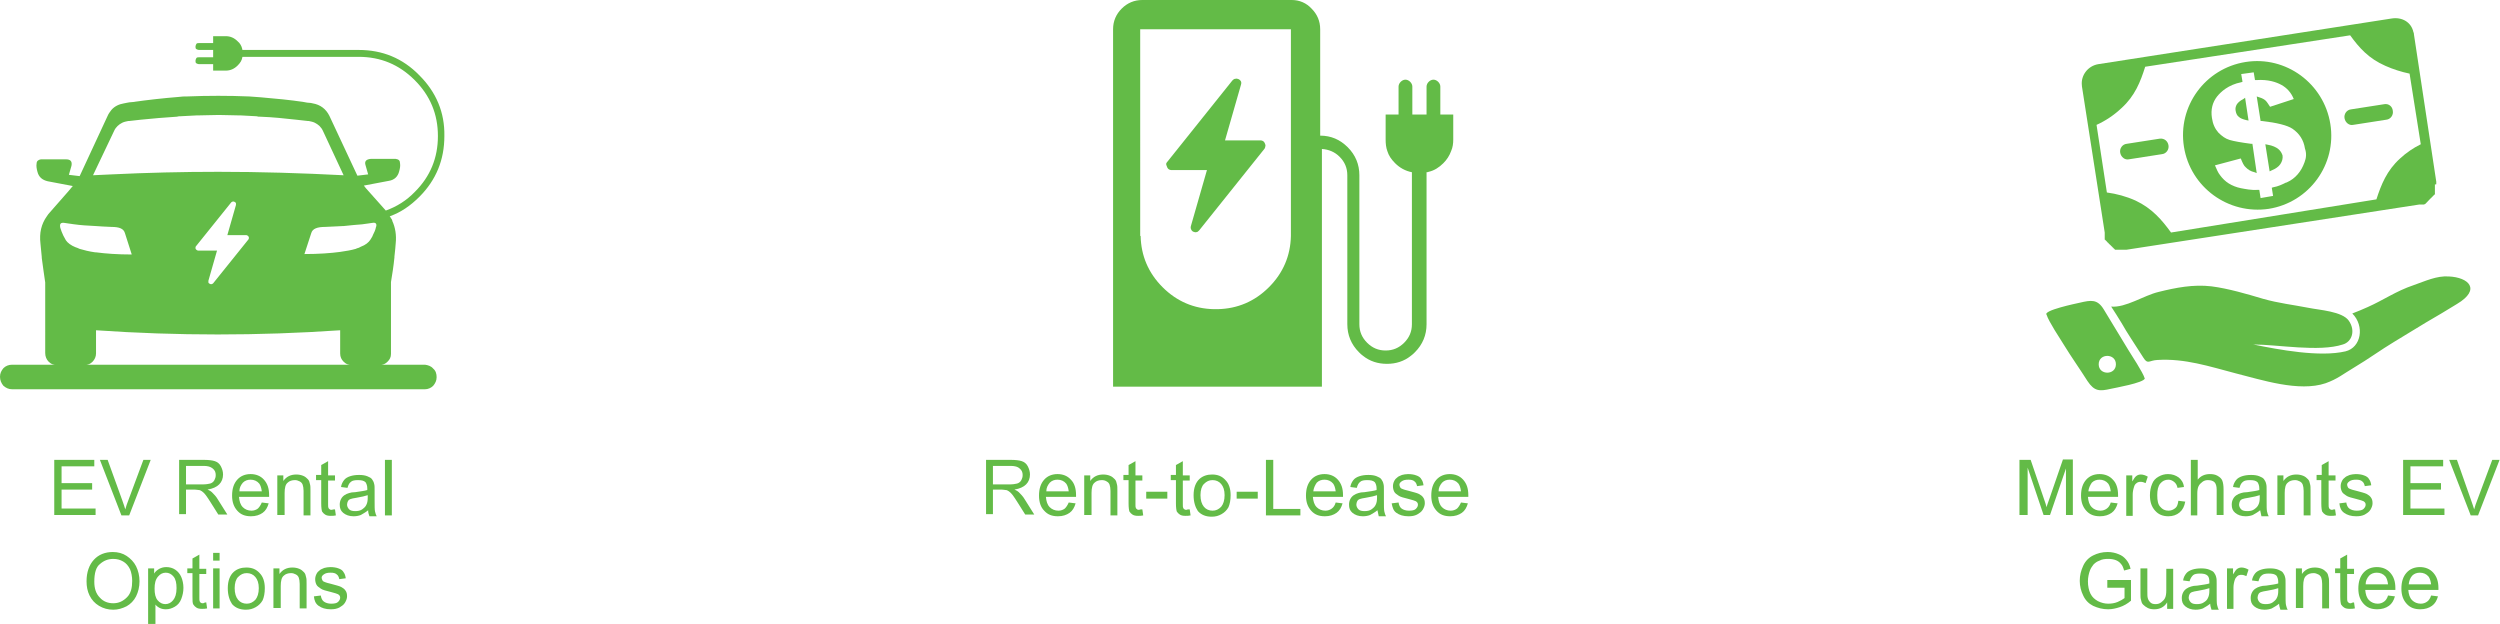 <?xml version="1.0" encoding="UTF-8"?> <svg xmlns="http://www.w3.org/2000/svg" xmlns:xlink="http://www.w3.org/1999/xlink" version="1.1" id="Layer_1" x="0px" y="0px" width="580.6px" height="144.9px" viewBox="0 0 580.6 144.9" style="enable-background:new 0 0 580.6 144.9;" xml:space="preserve"> <style type="text/css"> .st0{fill-rule:evenodd;clip-rule:evenodd;fill:#63BB47;} .st1{fill:#63BB47;} .st2{enable-background:new ;} </style> <g> <path class="st0" d="M304.6,2c1.3,1.3,2,2.9,2,4.8v24.7h0c2.5,0,4.6,0.9,6.4,2.7c1.8,1.8,2.7,4,2.7,6.5v34.6c0,1.7,0.6,3.1,1.8,4.3 l0,0c1.2,1.2,2.6,1.8,4.3,1.8h0c1.7,0,3.1-0.6,4.3-1.8c1.2-1.2,1.8-2.6,1.8-4.3V40c-1.5-0.3-2.8-1-3.9-2.1 c-0.9-0.9-1.5-1.8-1.8-2.8c-0.3-0.8-0.4-1.7-0.4-2.7v-5.8h3v-6.5c0-0.4,0.2-0.8,0.5-1.1c0.3-0.3,0.7-0.5,1.1-0.5s0.8,0.2,1.1,0.5 c0.3,0.3,0.5,0.7,0.5,1.1v6.5h3.3v-6.5c0-0.4,0.2-0.8,0.5-1.1c0.3-0.3,0.7-0.5,1.1-0.5s0.8,0.2,1.1,0.5c0.3,0.3,0.5,0.7,0.5,1.1 v6.5h3v5.8c0,0.9-0.1,1.8-0.5,2.7c-0.4,1.1-1,2-1.8,2.8c-1,1-2.1,1.7-3.4,2c-0.2,0.1-0.4,0.1-0.5,0.1v35.3c0,2.5-0.9,4.7-2.7,6.5 c-0.3,0.3-0.6,0.6-0.9,0.8c-1.6,1.3-3.5,1.9-5.6,1.9h0c-2.1,0-4-0.6-5.6-1.9c-0.3-0.2-0.6-0.5-0.9-0.8l0,0c-1.8-1.8-2.7-4-2.7-6.5 V40.7c0-1.7-0.6-3.1-1.8-4.3c-1.1-1.1-2.5-1.7-4.1-1.8h0v55.2h-48.5v-83c0-1.9,0.7-3.5,2-4.8c1.3-1.3,2.9-2,4.8-2H300 C301.8,0,303.4,0.7,304.6,2 M264.9,54.8c0.1,4.6,1.8,8.6,5.1,11.9s7.3,5,11.9,5.1h0.9c4.6-0.1,8.6-1.8,11.9-5.1 c3.3-3.3,5-7.3,5.1-11.9v-48h-35V54.8z"></path> <path class="st0" d="M271,37.7l15.2-19c0.2-0.2,0.4-0.4,0.7-0.4c0.3-0.1,0.5,0,0.8,0.1c0.2,0.1,0.4,0.3,0.5,0.5 c0.1,0.2,0.1,0.5,0,0.8l-3.7,12.9h8.2c0.3,0,0.6,0.1,0.8,0.3c0.2,0.2,0.3,0.5,0.4,0.8c0,0.3-0.1,0.6-0.2,0.8l-15.2,19 c-0.2,0.2-0.4,0.4-0.6,0.4c-0.3,0.1-0.5,0-0.8-0.1c-0.2-0.1-0.4-0.3-0.5-0.6c-0.1-0.2-0.1-0.5,0-0.8l3.7-12.9h-8.2 c-0.3,0-0.6-0.1-0.8-0.3c-0.2-0.2-0.3-0.5-0.4-0.8C270.8,38.2,270.8,37.9,271,37.7"></path> </g> <g> <path class="st1" d="M521,23c-0.8,0.4-1.2,0.8-1.5,1.2c-0.3,0.5-0.4,1-0.3,1.5c0.1,0.6,0.3,1.1,0.7,1.4c0.4,0.4,1,0.6,1.8,0.8 l0.5,0.1l-0.8-5.3L521,23z"></path> <path class="st1" d="M529.1,34.6c-0.5-0.4-1.3-0.8-2.5-1l-0.5-0.1l1,6.3l0.4-0.2c1-0.4,1.7-0.9,2.1-1.5c0.4-0.6,0.6-1.3,0.5-2 C529.9,35.5,529.6,35,529.1,34.6"></path> <path class="st1" d="M501.6,32.2l-7.7,1.2c-1,0.1-1.7,1.1-1.5,2.1s1.1,1.7,2,1.5l7.7-1.2c1-0.1,1.7-1.1,1.5-2.1 S502.6,32.1,501.6,32.2"></path> <path class="st1" d="M553.7,24.2l-7.7,1.2c-1,0.1-1.7,1.1-1.5,2.1s1.1,1.7,2,1.5l7.7-1.2c1-0.1,1.7-1.1,1.5-2.1 C555.6,24.7,554.7,24,553.7,24.2"></path> <path class="st1" d="M521.5,14.4c-9.4,1.5-15.8,10.3-14.3,19.7s10.3,15.8,19.7,14.4c9.4-1.5,15.8-10.3,14.3-19.7 C539.7,19.4,530.9,12.9,521.5,14.4 M535.2,37.7c-0.4,1.1-0.9,2-1.6,2.8c-0.7,0.8-1.5,1.4-2.4,1.8c-0.1,0.1-0.2,0.1-0.3,0.1 c-0.8,0.4-1.8,0.9-3,1.1l-0.3,0.1l0.3,1.9L525,46l-0.3-1.9l-0.3,0c-1.6,0.1-2.9-0.2-4-0.4l0,0c-1-0.2-2-0.6-2.8-1.1 c-0.8-0.5-1.5-1.2-2-1.9c-0.5-0.6-0.8-1.4-1.2-2.3l6-1.6c0.4,1,0.7,1.7,1.2,2.1c0.5,0.5,1.1,0.9,2,1.1l0.5,0.2l-1-6.8l-0.3,0 c-2.3-0.3-4-0.6-5-0.9c-1-0.3-1.8-0.9-2.6-1.7c-0.8-0.9-1.3-2-1.5-3.4c-0.3-1.9,0.1-3.6,1.2-5c0.9-1.1,2.6-2.7,5.6-3.3l0.3-0.1 l-0.3-1.8l2.9-0.4l0.3,1.8l0.3,0c2.8-0.2,4.7,0.5,5.8,1.1c1.3,0.7,2.3,1.8,2.9,3.3l-5.5,1.8c-0.4-0.6-0.7-1.1-1-1.4 c-0.3-0.3-0.8-0.6-1.5-0.8l-0.6-0.2l0.9,5.7l0.3,0c3.5,0.4,5.9,1,7.1,1.8c1.6,1.1,2.6,2.6,2.9,4.6 C535.7,35.6,535.6,36.7,535.2,37.7"></path> <path class="st1" d="M565.8,42.7c0-0.1,0-0.1,0-0.2c0,0,0,0,0,0s0,0,0,0c0-0.1,0-0.1,0-0.2c0-0.1,0-0.1,0-0.1l-5.2-34.3 c0-0.1,0-0.3-0.1-0.4c-0.5-2.4-2.7-3.6-5.1-3.2l-68.1,10.6c-2.4,0.4-4.1,2.6-3.8,5c0,0.1,0,0.1,0,0.1l5.3,34c0,0.1,0,0.1,0,0.1l0,0 c0,0.1,0,0.1,0,0.2c0,0,0,0,0,0c0,0,0,0,0,0c0,0.1,0,0.1,0,0.2c0,0,0,0,0,0.1c0,0.1,0,0.1,0,0.1c0,0,0,0.1,0,0.1c0,0.1,0,0.1,0,0.1 c0,0,0,0.1,0,0.1c0,0,0,0.1,0,0.1c0,0,0,0.1,0,0.1c0,0,0,0.1,0,0.1c0,0,0,0.1,0,0.1c0,0,0,0.1,0,0.1c0,0,0,0.1,0,0.1 c0,0,0,0.1,0.1,0.1s0,0.1,0.1,0.1s0,0.1,0.1,0.1s0,0.1,0.1,0.1s0,0.1,0.1,0.1s0,0.1,0.1,0.1c0,0,0,0.1,0.1,0.1c0,0,0,0.1,0.1,0.1 s0,0.1,0.1,0.1c0,0,0,0.1,0.1,0.1c0,0,0,0.1,0.1,0.1c0,0,0,0.1,0.1,0.1c0,0,0,0,0.1,0.1c0,0,0.1,0.1,0.1,0.1s0,0,0.1,0.1 s0.1,0.1,0.1,0.1s0,0,0.1,0.1s0.1,0,0.1,0.1s0,0,0.1,0.1s0.1,0,0.1,0.1s0,0,0.1,0.1c0,0,0.1,0,0.1,0.1c0,0,0.1,0,0.1,0.1 s0.1,0,0.1,0.1c0,0,0.1,0,0.1,0s0.1,0,0.1,0c0,0,0.1,0,0.1,0c0,0,0.1,0,0.1,0c0,0,0.1,0,0.1,0c0,0,0.1,0,0.1,0c0,0,0.1,0,0.1,0 c0,0,0.1,0,0.1,0c0,0,0.1,0,0.1,0c0,0,0.1,0,0.1,0c0,0,0.1,0,0.1,0c0,0,0.1,0,0.1,0c0,0,0.1,0,0.1,0c0,0,0.1,0,0.1,0 c0,0,0.1,0,0.1,0c0,0,0.1,0,0.1,0c0,0,0.1,0,0.1,0c0,0,0.1,0,0.1,0c0,0,0.1,0,0.1,0c0,0,0.1,0,0.1,0c0,0,0.1,0,0.1,0 c0,0,0.1,0,0.1,0c0,0,0.1,0,0.2,0c0,0,0,0,0.1,0c0.1,0,0.2,0,0.2,0l68-10.5c0.1,0,0.2,0,0.2,0c0,0,0,0,0.1,0c0,0,0.1,0,0.1,0 c0,0,0.1,0,0.1,0c0,0,0.1,0,0.1,0c0,0,0.1,0,0.1,0c0,0,0.1,0,0.1,0c0,0,0.1,0,0.1,0c0,0,0.1,0,0.1,0c0,0,0.1,0,0.1,0 c0,0,0.1,0,0.1-0.1c0,0,0.1,0,0.1,0c0,0,0.1,0,0.1-0.1c0,0,0.1,0,0.1-0.1c0,0,0.1,0,0.1-0.1c0,0,0.1,0,0.1-0.1c0,0,0.1,0,0.1-0.1 s0.1,0,0.1-0.1c0,0,0.1,0,0.1-0.1s0,0,0.1-0.1s0.1,0,0.1-0.1c0,0,0,0,0.1-0.1c0,0,0-0.1,0.1-0.1s0-0.1,0.1-0.1s0-0.1,0.1-0.1 c0,0,0-0.1,0.1-0.1s0-0.1,0.1-0.1s0-0.1,0.1-0.1c0,0,0-0.1,0.1-0.1s0-0.1,0.1-0.1s0-0.1,0.1-0.1c0,0,0-0.1,0.1-0.1s0-0.1,0.1-0.1 s0-0.1,0.1-0.1s0-0.1,0.1-0.1s0-0.1,0-0.1c0,0,0-0.1,0-0.1c0,0,0-0.1,0-0.1c0,0,0-0.1,0-0.1c0,0,0-0.1,0-0.1c0,0,0-0.1,0-0.1 c0,0,0-0.1,0-0.1c0,0,0-0.1,0-0.1c0,0,0-0.1,0-0.1c0,0,0-0.1,0-0.1c0,0,0-0.1,0-0.1c0,0,0-0.1,0-0.1c0,0,0-0.1,0-0.1 c0,0,0-0.1,0-0.1c0,0,0-0.1,0-0.1c0,0,0-0.1,0-0.1c0,0,0-0.1,0-0.1c0,0,0-0.1,0-0.1c0,0,0-0.1,0-0.1c0,0,0-0.1,0-0.1 c0,0,0-0.1,0-0.1c0-0.1,0-0.1,0-0.1c0,0,0-0.1,0-0.1C565.8,42.9,565.8,42.8,565.8,42.7C565.8,42.7,565.8,42.7,565.8,42.7 M557.4,36.8c-3.1,2.8-4.4,6.1-5.5,9.5L504.2,54c-2.1-2.9-4.4-5.6-8.2-7.4c-2.2-1-4.5-1.6-6.7-1.9L486.9,29c2-0.9,4-2.2,5.8-3.9 c3.1-2.8,4.4-6.1,5.5-9.6l47.6-7.3c2.1,2.9,4.3,5.4,8.2,7.1c1.8,0.8,3.7,1.4,5.6,1.8l2.6,16.4C560.4,34.4,558.8,35.5,557.4,36.8"></path> <path class="st1" d="M570.6,70.6c-2.4,1.5-4.8,2.9-7.2,4.3c-2.5,1.5-4.9,3-7.4,4.5c-3,1.8-6,4-9.2,5.9c-2.7,1.6-3.9,2.7-6.7,3.7 c-6.2,2.1-14.9-0.8-20.9-2.3c-6.1-1.6-11.8-3.5-18.2-3.1c-1.9,0.1-2.2,1.1-3.2-0.5c-1-1.5-1.9-3-2.9-4.5c-0.8-1.2-1.5-2.4-2.2-3.6 c-0.8-1.3-1.6-2.6-2.4-3.8c3.4,0.3,7.6-2.6,11-3.4c4-1,8.1-1.8,12.3-1.3c3.9,0.5,8.3,1.8,12,2.9c3.5,1,7,1.4,10.6,2.1 c2.4,0.5,7.8,0.8,9.3,3c1.6,2.3,0.7,4.9-1.4,5.5c-5.5,1.8-15.2,0-20.8,0c5.9,1.2,15.4,3,21.4,1.6c3.7-0.9,4.5-5.9,1.6-8.8 c1.3-0.5,2.5-1,3.6-1.5c1.8-0.8,3.4-1.7,5.1-2.6c1.7-0.9,3.5-1.8,5.6-2.5c2.6-0.9,5.3-2.2,8.1-2C573.3,64.4,576.3,67.2,570.6,70.6 M498.1,87.9c-0.2,1-7,2.2-7.9,2.4c-2.6,0.6-3.8,0.6-5.4-1.8c-1.9-3-3.7-5.5-5.6-8.6c-0.8-1.3-3.4-5.2-3.9-6.8 c-0.9-1,6.8-2.6,7.7-2.8c2.6-0.6,4.1-0.9,5.6,1.6l5.7,9.4C494.9,82.3,497.7,86.5,498.1,87.9C498.1,88.1,498.2,87.7,498.1,87.9 M491.4,84.6c0-2.6-4-2.6-4,0S491.4,87.2,491.4,84.6"></path> </g> <g> <path class="st0" d="M25.9,52.7c-0.7,0-1.4-0.1-2.1-0.1c-0.5,0-1-0.1-1.5-0.1c-2-0.1-3.6-0.2-5-0.4c-0.3,0-0.5-0.1-0.7-0.1 c-0.5-0.1-1-0.1-1.4-0.2c-1.1-0.2-1.4,0.1-1.2,1.1c0.2,0.6,0.4,1.2,0.7,1.8c0.2,0.4,0.4,0.7,0.6,1.1c0.4,0.6,1.2,1.2,2.2,1.6 c0.3,0.1,0.6,0.2,1,0.4c1,0.3,2.2,0.6,3.6,0.8c0.1,0,0.1,0,0.2,0c2.3,0.3,5,0.5,8.3,0.5L29,54.1C28.7,53.1,27.7,52.7,25.9,52.7 L25.9,52.7L25.9,52.7z M21.6,40.7c1.4-0.1,2.9-0.1,4.3-0.2c8.3-0.4,16.5-0.6,24.8-0.6c9.7,0,19.4,0.3,29.1,0.8l-4.8-10.3 c-0.4-0.9-1.1-1.5-1.9-1.9c-0.4-0.2-0.9-0.3-1.4-0.4c-0.1,0-0.1,0-0.2,0c-0.9-0.1-1.8-0.2-2.7-0.3c-2.7-0.3-5.5-0.6-8.4-0.7 c-0.3,0-0.5,0-0.8-0.1l-3.7-0.2c-0.1,0-0.3,0-0.4,0c-1.5,0-3.1-0.1-4.7-0.1c-1.6,0-3.2,0.1-4.7,0.1h-0.1c-0.1,0-0.2,0-0.3,0 L41.9,27c-0.3,0-0.5,0-0.8,0.1c-2.9,0.2-5.6,0.4-8.4,0.7c-0.9,0.1-1.8,0.2-2.7,0.3c-0.1,0-0.1,0-0.2,0c-0.5,0.1-1,0.2-1.4,0.4 c-0.8,0.4-1.5,1-1.9,1.9L21.6,40.7z M101.7,31.6L101.7,31.6c0-5.1-1.8-9.4-5.4-13c-3.6-3.6-7.9-5.4-13-5.4h-27v0 c-0.1,0.8-0.5,1.4-1.1,2c-0.8,0.8-1.7,1.2-2.8,1.2h-2.9v-1.5h-3.3c-0.2,0-0.4-0.1-0.6-0.2s-0.2-0.4-0.2-0.6s0.1-0.4,0.2-0.6 s0.4-0.2,0.6-0.2h3.3v-1.7h-3.3c-0.2,0-0.4-0.1-0.6-0.2c-0.2-0.1-0.2-0.4-0.2-0.6s0.1-0.4,0.2-0.6s0.4-0.2,0.6-0.2h3.3V8.4h2.9 c1.1,0,2,0.4,2.8,1.2c0.1,0.1,0.3,0.3,0.4,0.4c0.4,0.5,0.6,1,0.7,1.6h27c5.5,0,10.2,1.9,14.1,5.9c3.9,3.9,5.9,8.6,5.8,14.1v0 c0,5.5-1.9,10.2-5.8,14.1c-2.1,2.1-4.3,3.6-6.8,4.5c0,0,0,0-0.1,0l0,0c0.1,0.1,0.2,0.3,0.3,0.5l0.1,0.1C91,50.9,91,51,91,51 c0.1,0.1,0.1,0.2,0.1,0.3c0.7,1.5,1,3.3,0.8,5.2c0,0.4-0.1,0.8-0.1,1.2c-0.1,0.7-0.1,1.3-0.2,1.9c0,0.1,0,0.1,0,0.2 c-0.2,2-0.5,3.9-0.8,5.7v0v16.7C90.8,83,90.5,83.5,90,84c-0.5,0.5-1.1,0.8-1.8,0.8h-6.6c-0.7,0-1.3-0.3-1.8-0.8 c-0.5-0.5-0.8-1.1-0.8-1.9v-5.4c-19,1.3-37.9,1.3-56.7,0v5.4c0,0.7-0.3,1.4-0.8,1.9c-0.5,0.5-1.1,0.8-1.8,0.8h-6.6 c-0.7,0-1.3-0.3-1.8-0.8c-0.5-0.5-0.8-1.2-0.8-2V65.3l0,0.3c-0.3-1.8-0.5-3.7-0.8-5.7c0-0.1,0-0.1,0-0.2c-0.1-1-0.2-2-0.3-3.1 c-0.3-2.5,0.2-4.6,1.5-6.4c0.2-0.3,0.4-0.6,0.7-0.9l4.3-4.9c0.3-0.4,0.7-0.8,1-1.2l-5.8-1.1c-1.3-0.3-2.1-1-2.4-2.2 c-0.2-0.7-0.3-1.4-0.2-1.9c0-0.6,0.4-0.9,1-1h5.8c1.1,0,1.5,0.5,1.3,1.5l-0.6,2.1l2.5,0.3l0,0L25,26.9c0.2-0.5,0.6-1,0.9-1.4 c0.7-0.8,1.7-1.3,2.9-1.5c0.2,0,0.4-0.1,0.5-0.1c0.5-0.1,1-0.2,1.5-0.2c3.5-0.5,7.1-0.9,10.8-1.2c0.6-0.1,1.2-0.1,1.8-0.1 c4.9-0.2,9.7-0.2,14.5,0c0.9,0.1,1.8,0.1,2.7,0.2c3.4,0.3,6.8,0.6,10,1.1c0.5,0.1,1,0.2,1.5,0.2c0.2,0,0.4,0.1,0.5,0.1 c1.8,0.3,3.1,1.3,3.9,2.9L83,40.8v0l2.5-0.3l-0.6-2.1c-0.3-0.9,0.1-1.4,1.2-1.5h5.8c0.7,0.1,1,0.4,1,1c0.1,0.6,0,1.2-0.2,1.9 c-0.3,1.2-1.1,2-2.4,2.2l-5.8,1.1c0.3,0.4,0.6,0.8,1,1.2l4.1,4.6c2.5-0.9,4.8-2.3,6.8-4.4C99.9,41,101.7,36.7,101.7,31.6 M79.6,52.5c-0.6,0-1.3,0.1-2,0.1c-0.7,0-1.4,0.1-2.1,0.1c-1.8,0-2.9,0.4-3.2,1.4L70.7,59c3.3,0,6.1-0.2,8.3-0.5 c1.4-0.2,2.6-0.4,3.6-0.7c0.1,0,0.1,0,0.2-0.1c0.4-0.1,0.7-0.2,1-0.4c1.1-0.4,1.8-1,2.2-1.6c0.2-0.4,0.5-0.7,0.6-1.1 c0.3-0.6,0.6-1.2,0.7-1.8c0-0.1,0.1-0.2,0.1-0.3c0.1-0.7-0.3-0.9-1.2-0.7c-0.4,0.1-0.9,0.1-1.4,0.2c-0.2,0-0.5,0.1-0.7,0.1 c-1.2,0.1-2.6,0.2-4.3,0.4C79.7,52.5,79.6,52.5,79.6,52.5 M57.7,55.6c0.1-0.1,0.1-0.3,0.1-0.4c0-0.2-0.1-0.3-0.2-0.4 s-0.3-0.2-0.4-0.2h-4.4l2-7c0-0.1,0-0.3,0-0.4s-0.1-0.2-0.3-0.3c-0.1-0.1-0.3-0.1-0.4-0.1s-0.3,0.1-0.4,0.2l-8.2,10.2 c-0.1,0.1-0.1,0.3-0.1,0.4c0,0.2,0.1,0.3,0.2,0.4s0.3,0.2,0.4,0.2h4.4l-2,7c0,0.1,0,0.3,0,0.4s0.1,0.2,0.3,0.3 c0.1,0.1,0.3,0.1,0.4,0.1s0.3-0.1,0.4-0.2L57.7,55.6z"></path> <path class="st0" d="M100.6,85.6c0.6,0.5,0.8,1.2,0.8,2c0,0.8-0.3,1.4-0.8,2c-0.5,0.5-1.2,0.8-1.9,0.8H2.8c-0.8,0-1.4-0.3-2-0.8 C0.3,89,0,88.3,0,87.5c0-0.8,0.3-1.4,0.8-2c0.5-0.5,1.2-0.8,2-0.8h95.9C99.4,84.8,100.1,85,100.6,85.6"></path> </g> <g class="st2"> <path class="st1" d="M12.6,119.7v-12.9h9.3v1.5h-7.6v3.9h7.1v1.5h-7.1v4.4h7.9v1.5H12.6z"></path> <path class="st1" d="M28.2,119.7l-5-12.9h1.8l3.4,9.4c0.3,0.8,0.5,1.5,0.7,2.1c0.2-0.7,0.4-1.4,0.7-2.1l3.5-9.4H35l-5,12.9H28.2z"></path> <path class="st1" d="M41.6,119.7v-12.9h5.7c1.1,0,2,0.1,2.6,0.3c0.6,0.2,1.1,0.6,1.4,1.2s0.5,1.2,0.5,1.9c0,0.9-0.3,1.7-0.9,2.3 c-0.6,0.6-1.5,1-2.7,1.2c0.5,0.2,0.8,0.4,1,0.6c0.5,0.5,1,1,1.4,1.7l2.2,3.5h-2.1l-1.7-2.7c-0.5-0.8-0.9-1.4-1.2-1.8 c-0.3-0.4-0.6-0.7-0.9-0.9s-0.5-0.3-0.8-0.3c-0.2,0-0.5-0.1-0.9-0.1h-2v5.7H41.6z M43.3,112.5H47c0.8,0,1.4-0.1,1.8-0.2 s0.8-0.4,1-0.8s0.3-0.7,0.3-1.2c0-0.6-0.2-1.1-0.7-1.5s-1.1-0.6-2.1-0.6h-4.1V112.5z"></path> <path class="st1" d="M60.8,116.7l1.6,0.2c-0.3,1-0.7,1.7-1.4,2.2c-0.7,0.5-1.6,0.8-2.7,0.8c-1.4,0-2.4-0.4-3.2-1.3s-1.2-2-1.2-3.5 c0-1.6,0.4-2.8,1.2-3.7c0.8-0.9,1.9-1.3,3.1-1.3c1.2,0,2.3,0.4,3.1,1.3s1.2,2,1.2,3.6c0,0.1,0,0.2,0,0.4h-7c0.1,1,0.3,1.8,0.9,2.4 c0.5,0.5,1.2,0.8,2,0.8c0.6,0,1.1-0.2,1.5-0.5C60.2,117.8,60.5,117.4,60.8,116.7z M55.6,114.1h5.2c-0.1-0.8-0.3-1.4-0.6-1.8 c-0.5-0.6-1.2-0.9-2-0.9c-0.7,0-1.3,0.2-1.8,0.7C55.9,112.7,55.6,113.3,55.6,114.1z"></path> <path class="st1" d="M64.4,119.7v-9.3h1.4v1.3c0.7-1,1.7-1.5,3-1.5c0.6,0,1.1,0.1,1.6,0.3s0.8,0.5,1.1,0.8s0.4,0.7,0.5,1.2 c0.1,0.3,0.1,0.8,0.1,1.5v5.7h-1.6V114c0-0.6-0.1-1.1-0.2-1.4c-0.1-0.3-0.3-0.6-0.7-0.8s-0.7-0.3-1.1-0.3c-0.7,0-1.3,0.2-1.7,0.6 c-0.5,0.4-0.7,1.2-0.7,2.4v5.1H64.4z"></path> <path class="st1" d="M77.8,118.3l0.2,1.4c-0.4,0.1-0.8,0.1-1.2,0.1c-0.6,0-1-0.1-1.3-0.3s-0.5-0.4-0.7-0.7 c-0.1-0.3-0.2-0.9-0.2-1.9v-5.4h-1.2v-1.2h1.2V108l1.6-0.9v3.3h1.6v1.2h-1.6v5.5c0,0.5,0,0.7,0.1,0.9c0.1,0.1,0.1,0.2,0.3,0.3 c0.1,0.1,0.3,0.1,0.5,0.1C77.3,118.3,77.6,118.3,77.8,118.3z"></path> <path class="st1" d="M85.5,118.5c-0.6,0.5-1.2,0.8-1.7,1.1c-0.5,0.2-1.1,0.3-1.7,0.3c-1,0-1.8-0.3-2.4-0.8 c-0.6-0.5-0.8-1.1-0.8-1.9c0-0.5,0.1-0.9,0.3-1.3s0.5-0.7,0.8-0.9s0.7-0.4,1.1-0.5c0.3-0.1,0.8-0.2,1.4-0.2 c1.3-0.2,2.2-0.3,2.8-0.5c0-0.2,0-0.4,0-0.4c0-0.6-0.2-1.1-0.4-1.4c-0.4-0.4-1-0.5-1.8-0.5c-0.7,0-1.3,0.1-1.6,0.4 c-0.4,0.3-0.6,0.7-0.8,1.4l-1.5-0.2c0.1-0.7,0.4-1.2,0.7-1.6c0.3-0.4,0.8-0.7,1.4-0.9s1.3-0.3,2.1-0.3c0.8,0,1.4,0.1,1.9,0.3 c0.5,0.2,0.9,0.4,1.1,0.7c0.2,0.3,0.4,0.6,0.5,1.1c0.1,0.3,0.1,0.8,0.1,1.5v2.1c0,1.5,0,2.4,0.1,2.8s0.2,0.8,0.4,1.1h-1.7 C85.6,119.4,85.5,119,85.5,118.5z M85.4,115c-0.6,0.2-1.4,0.4-2.6,0.6c-0.7,0.1-1.1,0.2-1.4,0.3s-0.5,0.3-0.6,0.5s-0.2,0.5-0.2,0.8 c0,0.4,0.2,0.8,0.5,1.1c0.3,0.3,0.8,0.4,1.4,0.4c0.6,0,1.2-0.1,1.6-0.4s0.8-0.6,1-1.1c0.2-0.4,0.3-0.9,0.3-1.6V115z"></path> <path class="st1" d="M89.4,119.7v-12.9H91v12.9H89.4z"></path> </g> <g class="st2"> <path class="st1" d="M20.1,135c0-2.1,0.6-3.8,1.7-5c1.1-1.2,2.6-1.8,4.4-1.8c1.2,0,2.3,0.3,3.2,0.9s1.7,1.4,2.2,2.4 c0.5,1,0.8,2.2,0.8,3.5c0,1.3-0.3,2.5-0.8,3.5c-0.5,1-1.3,1.8-2.2,2.3c-1,0.5-2,0.8-3.1,0.8c-1.2,0-2.3-0.3-3.3-0.9 c-1-0.6-1.7-1.4-2.2-2.4S20.1,136.2,20.1,135z M21.9,135.1c0,1.6,0.4,2.8,1.3,3.7c0.8,0.9,1.9,1.3,3.1,1.3c1.3,0,2.3-0.5,3.2-1.4 s1.2-2.2,1.2-3.8c0-1-0.2-2-0.5-2.7c-0.4-0.8-0.9-1.4-1.6-1.8c-0.7-0.4-1.4-0.6-2.3-0.6c-1.2,0-2.2,0.4-3.1,1.2 C22.3,131.7,21.9,133.1,21.9,135.1z"></path> <path class="st1" d="M34.4,144.9V132h1.4v1.2c0.3-0.5,0.7-0.8,1.2-1.1c0.4-0.2,0.9-0.4,1.6-0.4c0.8,0,1.5,0.2,2.1,0.6 c0.6,0.4,1.1,1,1.4,1.7s0.5,1.6,0.5,2.5c0,1-0.2,1.8-0.5,2.6c-0.3,0.8-0.8,1.4-1.5,1.8s-1.3,0.6-2.1,0.6c-0.5,0-1-0.1-1.4-0.3 c-0.4-0.2-0.8-0.5-1-0.8v4.5H34.4z M35.9,136.7c0,1.2,0.2,2.1,0.7,2.7c0.5,0.6,1.1,0.9,1.8,0.9c0.7,0,1.3-0.3,1.8-0.9 s0.8-1.5,0.8-2.8c0-1.2-0.2-2.1-0.7-2.7c-0.5-0.6-1.1-0.9-1.8-0.9c-0.7,0-1.3,0.3-1.8,0.9C36.1,134.6,35.9,135.5,35.9,136.7z"></path> <path class="st1" d="M47.9,139.9l0.2,1.4c-0.4,0.1-0.8,0.1-1.2,0.1c-0.6,0-1-0.1-1.3-0.3c-0.3-0.2-0.5-0.4-0.7-0.7 s-0.2-0.9-0.2-1.9v-5.4h-1.2V132h1.2v-2.3l1.6-0.9v3.3h1.6v1.2h-1.6v5.5c0,0.5,0,0.7,0.1,0.9s0.1,0.2,0.3,0.3 c0.1,0.1,0.3,0.1,0.5,0.1C47.4,140,47.6,139.9,47.9,139.9z"></path> <path class="st1" d="M49.5,130.2v-1.8H51v1.8H49.5z M49.5,141.3V132H51v9.3H49.5z"></path> <path class="st1" d="M52.9,136.6c0-1.7,0.5-3,1.4-3.8c0.8-0.7,1.8-1,2.9-1c1.3,0,2.3,0.4,3.1,1.3c0.8,0.8,1.2,2,1.2,3.5 c0,1.2-0.2,2.1-0.5,2.8c-0.4,0.7-0.9,1.2-1.6,1.6s-1.4,0.6-2.3,0.6c-1.3,0-2.4-0.4-3.2-1.3C53.3,139.4,52.9,138.2,52.9,136.6z M54.5,136.6c0,1.2,0.3,2.1,0.8,2.7s1.2,0.9,2,0.9c0.8,0,1.4-0.3,2-0.9c0.5-0.6,0.8-1.5,0.8-2.7c0-1.2-0.3-2-0.8-2.6 s-1.2-0.9-2-0.9c-0.8,0-1.4,0.3-2,0.9C54.8,134.5,54.5,135.4,54.5,136.6z"></path> <path class="st1" d="M63.5,141.3V132h1.4v1.3c0.7-1,1.7-1.5,3-1.5c0.6,0,1.1,0.1,1.6,0.3s0.8,0.5,1.1,0.8s0.4,0.7,0.5,1.2 c0.1,0.3,0.1,0.8,0.1,1.5v5.7h-1.6v-5.7c0-0.6-0.1-1.1-0.2-1.4c-0.1-0.3-0.3-0.6-0.7-0.8s-0.7-0.3-1.1-0.3c-0.7,0-1.3,0.2-1.7,0.6 c-0.5,0.4-0.7,1.2-0.7,2.4v5.1H63.5z"></path> <path class="st1" d="M72.9,138.5l1.6-0.2c0.1,0.6,0.3,1.1,0.7,1.4c0.4,0.3,1,0.5,1.7,0.5c0.7,0,1.3-0.1,1.6-0.4s0.5-0.6,0.5-1 c0-0.4-0.2-0.6-0.5-0.8c-0.2-0.1-0.8-0.3-1.6-0.5c-1.2-0.3-2-0.5-2.4-0.8s-0.8-0.5-1-0.9c-0.2-0.4-0.3-0.8-0.3-1.3 c0-0.4,0.1-0.8,0.3-1.2s0.4-0.6,0.8-0.9c0.2-0.2,0.6-0.3,1-0.5c0.4-0.1,0.9-0.2,1.4-0.2c0.7,0,1.4,0.1,1.9,0.3 c0.6,0.2,1,0.5,1.2,0.9c0.3,0.4,0.4,0.8,0.5,1.4l-1.5,0.2c-0.1-0.5-0.3-0.9-0.6-1.1c-0.3-0.3-0.8-0.4-1.4-0.4 c-0.7,0-1.2,0.1-1.6,0.4s-0.5,0.5-0.5,0.8c0,0.2,0.1,0.4,0.2,0.6c0.1,0.2,0.3,0.3,0.6,0.4c0.2,0.1,0.6,0.2,1.4,0.4 c1.1,0.3,1.9,0.5,2.3,0.7s0.8,0.5,1,0.8c0.3,0.4,0.4,0.8,0.4,1.4c0,0.5-0.2,1-0.5,1.5s-0.8,0.8-1.3,1.1c-0.6,0.3-1.2,0.4-2,0.4 c-1.2,0-2.1-0.3-2.8-0.8S73,139.5,72.9,138.5z"></path> </g> <g class="st2"> <path class="st1" d="M229,119.7v-12.9h5.7c1.1,0,2,0.1,2.6,0.3c0.6,0.2,1.1,0.6,1.4,1.2s0.5,1.2,0.5,1.9c0,0.9-0.3,1.7-0.9,2.3 c-0.6,0.6-1.5,1-2.7,1.2c0.5,0.2,0.8,0.4,1,0.6c0.5,0.5,1,1,1.4,1.7l2.2,3.5h-2.1l-1.7-2.7c-0.5-0.8-0.9-1.4-1.2-1.8 c-0.3-0.4-0.6-0.7-0.9-0.9s-0.5-0.3-0.8-0.3c-0.2,0-0.5-0.1-0.9-0.1h-2v5.7H229z M230.7,112.5h3.7c0.8,0,1.4-0.1,1.8-0.2 s0.8-0.4,1-0.8s0.3-0.7,0.3-1.2c0-0.6-0.2-1.1-0.7-1.5c-0.4-0.4-1.1-0.6-2.1-0.6h-4.1V112.5z"></path> <path class="st1" d="M248.2,116.7l1.6,0.2c-0.3,1-0.7,1.7-1.4,2.2c-0.7,0.5-1.6,0.8-2.7,0.8c-1.4,0-2.4-0.4-3.2-1.3 c-0.8-0.8-1.2-2-1.2-3.5c0-1.6,0.4-2.8,1.2-3.7c0.8-0.9,1.9-1.3,3.1-1.3c1.2,0,2.3,0.4,3.1,1.3c0.8,0.8,1.2,2,1.2,3.6 c0,0.1,0,0.2,0,0.4h-7c0.1,1,0.3,1.8,0.9,2.4c0.5,0.5,1.2,0.8,2,0.8c0.6,0,1.1-0.2,1.5-0.5C247.6,117.8,247.9,117.4,248.2,116.7z M243,114.1h5.2c-0.1-0.8-0.3-1.4-0.6-1.8c-0.5-0.6-1.2-0.9-2-0.9c-0.7,0-1.3,0.2-1.8,0.7C243.3,112.7,243,113.3,243,114.1z"></path> <path class="st1" d="M251.8,119.7v-9.3h1.4v1.3c0.7-1,1.7-1.5,3-1.5c0.6,0,1.1,0.1,1.6,0.3s0.8,0.5,1.1,0.8s0.4,0.7,0.5,1.2 c0.1,0.3,0.1,0.8,0.1,1.5v5.7h-1.6V114c0-0.6-0.1-1.1-0.2-1.4s-0.3-0.6-0.7-0.8c-0.3-0.2-0.7-0.3-1.1-0.3c-0.7,0-1.3,0.2-1.7,0.6 c-0.5,0.4-0.7,1.2-0.7,2.4v5.1H251.8z"></path> <path class="st1" d="M265.3,118.3l0.2,1.4c-0.4,0.1-0.8,0.1-1.2,0.1c-0.6,0-1-0.1-1.3-0.3s-0.5-0.4-0.7-0.7 c-0.1-0.3-0.2-0.9-0.2-1.9v-5.4h-1.2v-1.2h1.2V108l1.6-0.9v3.3h1.6v1.2h-1.6v5.5c0,0.5,0,0.7,0.1,0.9c0.1,0.1,0.1,0.2,0.3,0.3 c0.1,0.1,0.3,0.1,0.5,0.1C264.7,118.3,265,118.3,265.3,118.3z"></path> <path class="st1" d="M266.2,115.8v-1.6h4.9v1.6H266.2z"></path> <path class="st1" d="M276.3,118.3l0.2,1.4c-0.4,0.1-0.8,0.1-1.2,0.1c-0.6,0-1-0.1-1.3-0.3s-0.5-0.4-0.7-0.7 c-0.1-0.3-0.2-0.9-0.2-1.9v-5.4h-1.2v-1.2h1.2V108l1.6-0.9v3.3h1.6v1.2h-1.6v5.5c0,0.5,0,0.7,0.1,0.9c0.1,0.1,0.1,0.2,0.3,0.3 c0.1,0.1,0.3,0.1,0.5,0.1C275.7,118.3,276,118.3,276.3,118.3z"></path> <path class="st1" d="M277.2,115c0-1.7,0.5-3,1.4-3.8c0.8-0.7,1.8-1,2.9-1c1.3,0,2.3,0.4,3.1,1.3c0.8,0.8,1.2,2,1.2,3.5 c0,1.2-0.2,2.1-0.5,2.8c-0.4,0.7-0.9,1.2-1.6,1.6s-1.4,0.6-2.3,0.6c-1.3,0-2.4-0.4-3.2-1.3C277.6,117.8,277.2,116.6,277.2,115z M278.8,115c0,1.2,0.3,2.1,0.8,2.7s1.2,0.9,2,0.9c0.8,0,1.4-0.3,2-0.9c0.5-0.6,0.8-1.5,0.8-2.7c0-1.2-0.3-2-0.8-2.6s-1.2-0.9-2-0.9 c-0.8,0-1.4,0.3-2,0.9C279.1,112.9,278.8,113.8,278.8,115z"></path> <path class="st1" d="M287.2,115.8v-1.6h4.9v1.6H287.2z"></path> <path class="st1" d="M294,119.7v-12.9h1.7v11.4h6.3v1.5H294z"></path> <path class="st1" d="M310.2,116.7l1.6,0.2c-0.3,1-0.7,1.7-1.4,2.2c-0.7,0.5-1.6,0.8-2.7,0.8c-1.4,0-2.4-0.4-3.2-1.3s-1.2-2-1.2-3.5 c0-1.6,0.4-2.8,1.2-3.7c0.8-0.9,1.9-1.3,3.1-1.3c1.2,0,2.3,0.4,3.1,1.3s1.2,2,1.2,3.6c0,0.1,0,0.2,0,0.4h-7c0.1,1,0.3,1.8,0.9,2.4 c0.5,0.5,1.2,0.8,2,0.8c0.6,0,1.1-0.2,1.5-0.5C309.7,117.8,310,117.4,310.2,116.7z M305,114.1h5.2c-0.1-0.8-0.3-1.4-0.6-1.8 c-0.5-0.6-1.2-0.9-2-0.9c-0.7,0-1.3,0.2-1.8,0.7C305.4,112.7,305.1,113.3,305,114.1z"></path> <path class="st1" d="M319.9,118.5c-0.6,0.5-1.2,0.8-1.7,1.1c-0.5,0.2-1.1,0.3-1.7,0.3c-1,0-1.8-0.3-2.4-0.8 c-0.6-0.5-0.8-1.1-0.8-1.9c0-0.5,0.1-0.9,0.3-1.3s0.5-0.7,0.8-0.9s0.7-0.4,1.1-0.5c0.3-0.1,0.8-0.2,1.4-0.2 c1.3-0.2,2.2-0.3,2.8-0.5c0-0.2,0-0.4,0-0.4c0-0.6-0.2-1.1-0.4-1.4c-0.4-0.4-1-0.5-1.8-0.5c-0.7,0-1.3,0.1-1.6,0.4 c-0.4,0.3-0.6,0.7-0.8,1.4l-1.5-0.2c0.1-0.7,0.4-1.2,0.7-1.6c0.3-0.4,0.8-0.7,1.4-0.9s1.3-0.3,2.1-0.3c0.8,0,1.4,0.1,1.9,0.3 c0.5,0.2,0.9,0.4,1.1,0.7c0.2,0.3,0.4,0.6,0.5,1.1c0.1,0.3,0.1,0.8,0.1,1.5v2.1c0,1.5,0,2.4,0.1,2.8s0.2,0.8,0.4,1.1h-1.7 C320.1,119.4,320,119,319.9,118.5z M319.8,115c-0.6,0.2-1.4,0.4-2.6,0.6c-0.7,0.1-1.1,0.2-1.4,0.3s-0.5,0.3-0.6,0.5 s-0.2,0.5-0.2,0.8c0,0.4,0.2,0.8,0.5,1.1c0.3,0.3,0.8,0.4,1.4,0.4c0.6,0,1.2-0.1,1.6-0.4s0.8-0.6,1-1.1c0.2-0.4,0.3-0.9,0.3-1.6 V115z"></path> <path class="st1" d="M323.2,116.9l1.6-0.2c0.1,0.6,0.3,1.1,0.7,1.4c0.4,0.3,1,0.5,1.7,0.5c0.7,0,1.3-0.1,1.6-0.4s0.5-0.6,0.5-1 c0-0.4-0.2-0.6-0.5-0.8c-0.2-0.1-0.8-0.3-1.6-0.5c-1.2-0.3-2-0.5-2.4-0.8s-0.8-0.5-1-0.9c-0.2-0.4-0.3-0.8-0.3-1.3 c0-0.4,0.1-0.8,0.3-1.2s0.4-0.6,0.8-0.9c0.2-0.2,0.6-0.3,1-0.5c0.4-0.1,0.9-0.2,1.4-0.2c0.7,0,1.4,0.1,1.9,0.3 c0.6,0.2,1,0.5,1.2,0.9c0.3,0.4,0.4,0.8,0.5,1.4l-1.5,0.2c-0.1-0.5-0.3-0.9-0.6-1.1c-0.3-0.3-0.8-0.4-1.4-0.4 c-0.7,0-1.2,0.1-1.6,0.4s-0.5,0.5-0.5,0.8c0,0.2,0.1,0.4,0.2,0.6c0.1,0.2,0.3,0.3,0.6,0.4c0.2,0.1,0.6,0.2,1.4,0.4 c1.1,0.3,1.9,0.5,2.3,0.7s0.8,0.5,1,0.8c0.3,0.4,0.4,0.8,0.4,1.4c0,0.5-0.2,1-0.5,1.5s-0.8,0.8-1.3,1.1c-0.6,0.3-1.2,0.4-2,0.4 c-1.2,0-2.1-0.3-2.8-0.8S323.4,117.9,323.2,116.9z"></path> <path class="st1" d="M339.3,116.7l1.6,0.2c-0.3,1-0.7,1.7-1.4,2.2c-0.7,0.5-1.6,0.8-2.7,0.8c-1.4,0-2.4-0.4-3.2-1.3s-1.2-2-1.2-3.5 c0-1.6,0.4-2.8,1.2-3.7c0.8-0.9,1.9-1.3,3.1-1.3c1.2,0,2.3,0.4,3.1,1.3s1.2,2,1.2,3.6c0,0.1,0,0.2,0,0.4h-7c0.1,1,0.3,1.8,0.9,2.4 c0.5,0.5,1.2,0.8,2,0.8c0.6,0,1.1-0.2,1.5-0.5C338.7,117.8,339,117.4,339.3,116.7z M334.1,114.1h5.2c-0.1-0.8-0.3-1.4-0.6-1.8 c-0.5-0.6-1.2-0.9-2-0.9c-0.7,0-1.3,0.2-1.8,0.7C334.4,112.7,334.1,113.3,334.1,114.1z"></path> </g> <g class="st2"> <path class="st1" d="M469,119.7v-12.9h2.6l3.1,9.1c0.3,0.8,0.5,1.5,0.6,1.9c0.1-0.5,0.4-1.2,0.7-2.1l3.1-9h2.3v12.9h-1.6v-10.8 l-3.7,10.8h-1.5l-3.7-11v11H469z"></path> <path class="st1" d="M490.2,116.7l1.6,0.2c-0.3,1-0.7,1.7-1.4,2.2c-0.7,0.5-1.6,0.8-2.7,0.8c-1.4,0-2.4-0.4-3.2-1.3s-1.2-2-1.2-3.5 c0-1.6,0.4-2.8,1.2-3.7c0.8-0.9,1.9-1.3,3.1-1.3c1.2,0,2.3,0.4,3.1,1.3c0.8,0.8,1.2,2,1.2,3.6c0,0.1,0,0.2,0,0.4h-7 c0.1,1,0.3,1.8,0.9,2.4c0.5,0.5,1.2,0.8,2,0.8c0.6,0,1.1-0.2,1.5-0.5C489.7,117.8,490,117.4,490.2,116.7z M485,114.1h5.2 c-0.1-0.8-0.3-1.4-0.6-1.8c-0.5-0.6-1.2-0.9-2-0.9c-0.7,0-1.3,0.2-1.8,0.7C485.4,112.7,485.1,113.3,485,114.1z"></path> <path class="st1" d="M493.8,119.7v-9.3h1.4v1.4c0.4-0.7,0.7-1.1,1-1.3s0.6-0.3,1-0.3c0.5,0,1.1,0.2,1.6,0.5l-0.5,1.5 c-0.4-0.2-0.8-0.3-1.2-0.3c-0.3,0-0.7,0.1-0.9,0.3c-0.3,0.2-0.5,0.5-0.6,0.9c-0.2,0.6-0.3,1.2-0.3,1.8v4.9H493.8z"></path> <path class="st1" d="M505.9,116.3l1.6,0.2c-0.2,1.1-0.6,1.9-1.3,2.5s-1.6,0.9-2.6,0.9c-1.3,0-2.3-0.4-3.1-1.3s-1.2-2-1.2-3.6 c0-1,0.2-1.9,0.5-2.6c0.3-0.8,0.8-1.3,1.5-1.7c0.7-0.4,1.4-0.6,2.2-0.6c1,0,1.8,0.3,2.5,0.8c0.6,0.5,1.1,1.2,1.2,2.2l-1.5,0.2 c-0.1-0.6-0.4-1.1-0.8-1.4s-0.8-0.5-1.3-0.5c-0.8,0-1.4,0.3-1.9,0.9s-0.7,1.5-0.7,2.7c0,1.3,0.2,2.2,0.7,2.7 c0.5,0.6,1.1,0.9,1.9,0.9c0.6,0,1.1-0.2,1.6-0.6C505.6,117.7,505.8,117.1,505.9,116.3z"></path> <path class="st1" d="M508.8,119.7v-12.9h1.6v4.6c0.7-0.9,1.7-1.3,2.8-1.3c0.7,0,1.3,0.1,1.8,0.4c0.5,0.3,0.9,0.6,1.1,1.1 c0.2,0.5,0.3,1.2,0.3,2.1v5.9h-1.6v-5.9c0-0.8-0.2-1.4-0.5-1.7s-0.8-0.5-1.5-0.5c-0.5,0-0.9,0.1-1.3,0.4s-0.7,0.6-0.9,1 c-0.2,0.4-0.3,1-0.3,1.7v5.1H508.8z"></path> <path class="st1" d="M524.9,118.5c-0.6,0.5-1.2,0.8-1.7,1.1c-0.5,0.2-1.1,0.3-1.7,0.3c-1,0-1.8-0.3-2.4-0.8 c-0.6-0.5-0.8-1.1-0.8-1.9c0-0.5,0.1-0.9,0.3-1.3s0.5-0.7,0.8-0.9s0.7-0.4,1.1-0.5c0.3-0.1,0.8-0.2,1.4-0.2 c1.3-0.2,2.2-0.3,2.8-0.5c0-0.2,0-0.4,0-0.4c0-0.6-0.2-1.1-0.4-1.4c-0.4-0.4-1-0.5-1.8-0.5c-0.7,0-1.3,0.1-1.6,0.4 c-0.4,0.3-0.6,0.7-0.8,1.4l-1.5-0.2c0.1-0.7,0.4-1.2,0.7-1.6c0.3-0.4,0.8-0.7,1.4-0.9s1.3-0.3,2.1-0.3c0.8,0,1.4,0.1,1.9,0.3 c0.5,0.2,0.9,0.4,1.1,0.7c0.2,0.3,0.4,0.6,0.5,1.1c0.1,0.3,0.1,0.8,0.1,1.5v2.1c0,1.5,0,2.4,0.1,2.8s0.2,0.8,0.4,1.1h-1.7 C525.1,119.4,525,119,524.9,118.5z M524.8,115c-0.6,0.2-1.4,0.4-2.6,0.6c-0.7,0.1-1.1,0.2-1.4,0.3s-0.5,0.3-0.6,0.5 s-0.2,0.5-0.2,0.8c0,0.4,0.2,0.8,0.5,1.1c0.3,0.3,0.8,0.4,1.4,0.4c0.6,0,1.2-0.1,1.6-0.4s0.8-0.6,1-1.1c0.2-0.4,0.3-0.9,0.3-1.6 V115z"></path> <path class="st1" d="M528.9,119.7v-9.3h1.4v1.3c0.7-1,1.7-1.5,3-1.5c0.6,0,1.1,0.1,1.6,0.3s0.8,0.5,1.1,0.8s0.4,0.7,0.5,1.2 c0.1,0.3,0.1,0.8,0.1,1.5v5.7h-1.6V114c0-0.6-0.1-1.1-0.2-1.4c-0.1-0.3-0.3-0.6-0.7-0.8s-0.7-0.3-1.1-0.3c-0.7,0-1.3,0.2-1.7,0.6 c-0.5,0.4-0.7,1.2-0.7,2.4v5.1H528.9z"></path> <path class="st1" d="M542.3,118.3l0.2,1.4c-0.4,0.1-0.8,0.1-1.2,0.1c-0.6,0-1-0.1-1.3-0.3s-0.5-0.4-0.7-0.7 c-0.1-0.3-0.2-0.9-0.2-1.9v-5.4H538v-1.2h1.2V108l1.6-0.9v3.3h1.6v1.2h-1.6v5.5c0,0.5,0,0.7,0.1,0.9c0.1,0.1,0.1,0.2,0.3,0.3 c0.1,0.1,0.3,0.1,0.5,0.1C541.8,118.3,542.1,118.3,542.3,118.3z"></path> <path class="st1" d="M543.3,116.9l1.6-0.2c0.1,0.6,0.3,1.1,0.7,1.4c0.4,0.3,1,0.5,1.7,0.5c0.7,0,1.3-0.1,1.6-0.4s0.5-0.6,0.5-1 c0-0.4-0.2-0.6-0.5-0.8c-0.2-0.1-0.8-0.3-1.6-0.5c-1.2-0.3-2-0.5-2.4-0.8s-0.8-0.5-1-0.9c-0.2-0.4-0.3-0.8-0.3-1.3 c0-0.4,0.1-0.8,0.3-1.2s0.4-0.6,0.8-0.9c0.2-0.2,0.6-0.3,1-0.5c0.4-0.1,0.9-0.2,1.4-0.2c0.7,0,1.4,0.1,1.9,0.3 c0.6,0.2,1,0.5,1.2,0.9c0.3,0.4,0.4,0.8,0.5,1.4l-1.5,0.2c-0.1-0.5-0.3-0.9-0.6-1.1c-0.3-0.3-0.8-0.4-1.4-0.4 c-0.7,0-1.2,0.1-1.6,0.4s-0.5,0.5-0.5,0.8c0,0.2,0.1,0.4,0.2,0.6c0.1,0.2,0.3,0.3,0.6,0.4c0.2,0.1,0.6,0.2,1.4,0.4 c1.1,0.3,1.9,0.5,2.3,0.7s0.8,0.5,1,0.8c0.3,0.4,0.4,0.8,0.4,1.4c0,0.5-0.2,1-0.5,1.5s-0.8,0.8-1.3,1.1c-0.6,0.3-1.2,0.4-2,0.4 c-1.2,0-2.1-0.3-2.8-0.8S543.4,117.9,543.3,116.9z"></path> <path class="st1" d="M558.1,119.7v-12.9h9.3v1.5h-7.6v3.9h7.1v1.5h-7.1v4.4h7.9v1.5H558.1z"></path> <path class="st1" d="M573.8,119.7l-5-12.9h1.8l3.3,9.4c0.3,0.8,0.5,1.5,0.7,2.1c0.2-0.7,0.4-1.4,0.7-2.1l3.5-9.4h1.7l-5,12.9H573.8 z"></path> </g> <g class="st2"> <path class="st1" d="M489.4,136.2v-1.5l5.5,0v4.8c-0.8,0.7-1.7,1.2-2.6,1.5c-0.9,0.3-1.8,0.5-2.7,0.5c-1.3,0-2.4-0.3-3.5-0.8 c-1-0.5-1.8-1.3-2.3-2.4c-0.5-1-0.8-2.2-0.8-3.4c0-1.3,0.3-2.4,0.8-3.5s1.3-1.9,2.3-2.4c1-0.5,2.1-0.8,3.4-0.8 c0.9,0,1.8,0.2,2.5,0.5c0.8,0.3,1.3,0.7,1.8,1.3s0.8,1.2,1,2.1l-1.5,0.4c-0.2-0.7-0.4-1.2-0.7-1.5c-0.3-0.4-0.7-0.7-1.2-0.9 s-1.1-0.3-1.8-0.3c-0.8,0-1.5,0.1-2,0.4c-0.6,0.2-1,0.5-1.4,0.9c-0.3,0.4-0.6,0.8-0.8,1.3c-0.3,0.8-0.5,1.7-0.5,2.6 c0,1.1,0.2,2.1,0.6,2.9c0.4,0.8,1,1.3,1.7,1.7c0.8,0.4,1.6,0.6,2.4,0.6c0.7,0,1.5-0.1,2.2-0.4s1.2-0.6,1.6-0.9v-2.4H489.4z"></path> <path class="st1" d="M503.3,141.3v-1.4c-0.7,1.1-1.7,1.6-3,1.6c-0.6,0-1.1-0.1-1.5-0.3s-0.8-0.5-1.1-0.8s-0.4-0.7-0.5-1.2 c-0.1-0.3-0.1-0.8-0.1-1.5V132h1.6v5.2c0,0.8,0,1.4,0.1,1.7c0.1,0.4,0.3,0.7,0.6,1s0.7,0.4,1.2,0.4c0.5,0,0.9-0.1,1.3-0.4 s0.7-0.6,0.9-1s0.3-1,0.3-1.8v-5h1.6v9.3H503.3z"></path> <path class="st1" d="M513.3,140.2c-0.6,0.5-1.2,0.8-1.7,1.1c-0.5,0.2-1.1,0.3-1.7,0.3c-1,0-1.8-0.3-2.4-0.8s-0.8-1.1-0.8-1.9 c0-0.5,0.1-0.9,0.3-1.3s0.5-0.7,0.8-0.9s0.7-0.4,1.1-0.5c0.3-0.1,0.8-0.2,1.4-0.2c1.3-0.2,2.2-0.3,2.8-0.5c0-0.2,0-0.4,0-0.4 c0-0.6-0.1-1.1-0.4-1.4c-0.4-0.4-1-0.5-1.8-0.5c-0.7,0-1.3,0.1-1.6,0.4s-0.6,0.7-0.8,1.4l-1.5-0.2c0.1-0.7,0.4-1.2,0.7-1.6 c0.3-0.4,0.8-0.7,1.4-0.9s1.3-0.3,2.1-0.3c0.8,0,1.4,0.1,1.9,0.3s0.9,0.4,1.1,0.7c0.2,0.3,0.4,0.6,0.5,1.1c0.1,0.3,0.1,0.8,0.1,1.5 v2.1c0,1.5,0,2.4,0.1,2.8c0.1,0.4,0.2,0.8,0.4,1.1h-1.7C513.4,141,513.3,140.6,513.3,140.2z M513.1,136.6c-0.6,0.2-1.4,0.4-2.6,0.6 c-0.7,0.1-1.1,0.2-1.4,0.3s-0.5,0.3-0.6,0.5s-0.2,0.5-0.2,0.8c0,0.4,0.2,0.8,0.5,1.1c0.3,0.3,0.8,0.4,1.4,0.4 c0.6,0,1.2-0.1,1.6-0.4c0.5-0.3,0.8-0.6,1-1.1c0.2-0.4,0.3-0.9,0.3-1.6V136.6z"></path> <path class="st1" d="M517.2,141.3V132h1.4v1.4c0.4-0.7,0.7-1.1,1-1.3s0.6-0.3,1-0.3c0.5,0,1.1,0.2,1.6,0.5l-0.5,1.5 c-0.4-0.2-0.8-0.3-1.2-0.3c-0.3,0-0.7,0.1-0.9,0.3s-0.5,0.5-0.6,0.9c-0.2,0.6-0.3,1.2-0.3,1.8v4.9H517.2z"></path> <path class="st1" d="M529.3,140.2c-0.6,0.5-1.2,0.8-1.7,1.1c-0.5,0.2-1.1,0.3-1.7,0.3c-1,0-1.8-0.3-2.4-0.8 c-0.6-0.5-0.8-1.1-0.8-1.9c0-0.5,0.1-0.9,0.3-1.3s0.5-0.7,0.8-0.9s0.7-0.4,1.1-0.5c0.3-0.1,0.8-0.2,1.4-0.2 c1.3-0.2,2.2-0.3,2.8-0.5c0-0.2,0-0.4,0-0.4c0-0.6-0.2-1.1-0.4-1.4c-0.4-0.4-1-0.5-1.8-0.5c-0.7,0-1.3,0.1-1.6,0.4 c-0.4,0.3-0.6,0.7-0.8,1.4l-1.5-0.2c0.1-0.7,0.4-1.2,0.7-1.6c0.3-0.4,0.8-0.7,1.4-0.9s1.3-0.3,2.1-0.3c0.8,0,1.4,0.1,1.9,0.3 c0.5,0.2,0.9,0.4,1.1,0.7c0.2,0.3,0.4,0.6,0.5,1.1c0.1,0.3,0.1,0.8,0.1,1.5v2.1c0,1.5,0,2.4,0.1,2.8s0.2,0.8,0.4,1.1h-1.7 C529.4,141,529.3,140.6,529.3,140.2z M529.1,136.6c-0.6,0.2-1.4,0.4-2.6,0.6c-0.7,0.1-1.1,0.2-1.4,0.3s-0.5,0.3-0.6,0.5 s-0.2,0.5-0.2,0.8c0,0.4,0.2,0.8,0.5,1.1c0.3,0.3,0.8,0.4,1.4,0.4c0.6,0,1.2-0.1,1.6-0.4s0.8-0.6,1-1.1c0.2-0.4,0.3-0.9,0.3-1.6 V136.6z"></path> <path class="st1" d="M533.2,141.3V132h1.4v1.3c0.7-1,1.7-1.5,3-1.5c0.6,0,1.1,0.1,1.6,0.3s0.8,0.5,1.1,0.8s0.4,0.7,0.5,1.2 c0.1,0.3,0.1,0.8,0.1,1.5v5.7h-1.6v-5.7c0-0.6-0.1-1.1-0.2-1.4c-0.1-0.3-0.3-0.6-0.7-0.8s-0.7-0.3-1.1-0.3c-0.7,0-1.3,0.2-1.7,0.6 c-0.5,0.4-0.7,1.2-0.7,2.4v5.1H533.2z"></path> <path class="st1" d="M546.7,139.9l0.2,1.4c-0.4,0.1-0.8,0.1-1.2,0.1c-0.6,0-1-0.1-1.3-0.3s-0.5-0.4-0.7-0.7 c-0.1-0.3-0.2-0.9-0.2-1.9v-5.4h-1.2V132h1.2v-2.3l1.6-0.9v3.3h1.6v1.2h-1.6v5.5c0,0.5,0,0.7,0.1,0.9c0.1,0.1,0.1,0.2,0.3,0.3 c0.1,0.1,0.3,0.1,0.5,0.1C546.1,140,546.4,139.9,546.7,139.9z"></path> <path class="st1" d="M554.6,138.3l1.6,0.2c-0.3,1-0.7,1.7-1.4,2.2c-0.7,0.5-1.6,0.8-2.7,0.8c-1.4,0-2.4-0.4-3.2-1.3s-1.2-2-1.2-3.5 c0-1.6,0.4-2.8,1.2-3.7c0.8-0.9,1.9-1.3,3.1-1.3c1.2,0,2.3,0.4,3.1,1.3s1.2,2,1.2,3.6c0,0.1,0,0.2,0,0.4h-7c0.1,1,0.3,1.8,0.9,2.4 c0.5,0.5,1.2,0.8,2,0.8c0.6,0,1.1-0.2,1.5-0.5C554,139.5,554.4,139,554.6,138.3z M549.4,135.7h5.2c-0.1-0.8-0.3-1.4-0.6-1.8 c-0.5-0.6-1.2-0.9-2-0.9c-0.7,0-1.3,0.2-1.8,0.7C549.7,134.3,549.4,134.9,549.4,135.7z"></path> <path class="st1" d="M564.6,138.3l1.6,0.2c-0.3,1-0.7,1.7-1.4,2.2c-0.7,0.5-1.6,0.8-2.7,0.8c-1.4,0-2.4-0.4-3.2-1.3s-1.2-2-1.2-3.5 c0-1.6,0.4-2.8,1.2-3.7c0.8-0.9,1.9-1.3,3.1-1.3c1.2,0,2.3,0.4,3.1,1.3s1.2,2,1.2,3.6c0,0.1,0,0.2,0,0.4h-7c0.1,1,0.3,1.8,0.9,2.4 c0.5,0.5,1.2,0.8,2,0.8c0.6,0,1.1-0.2,1.5-0.5C564,139.5,564.4,139,564.6,138.3z M559.4,135.7h5.2c-0.1-0.8-0.3-1.4-0.6-1.8 c-0.5-0.6-1.2-0.9-2-0.9c-0.7,0-1.3,0.2-1.8,0.7C559.7,134.3,559.5,134.9,559.4,135.7z"></path> </g> </svg> 